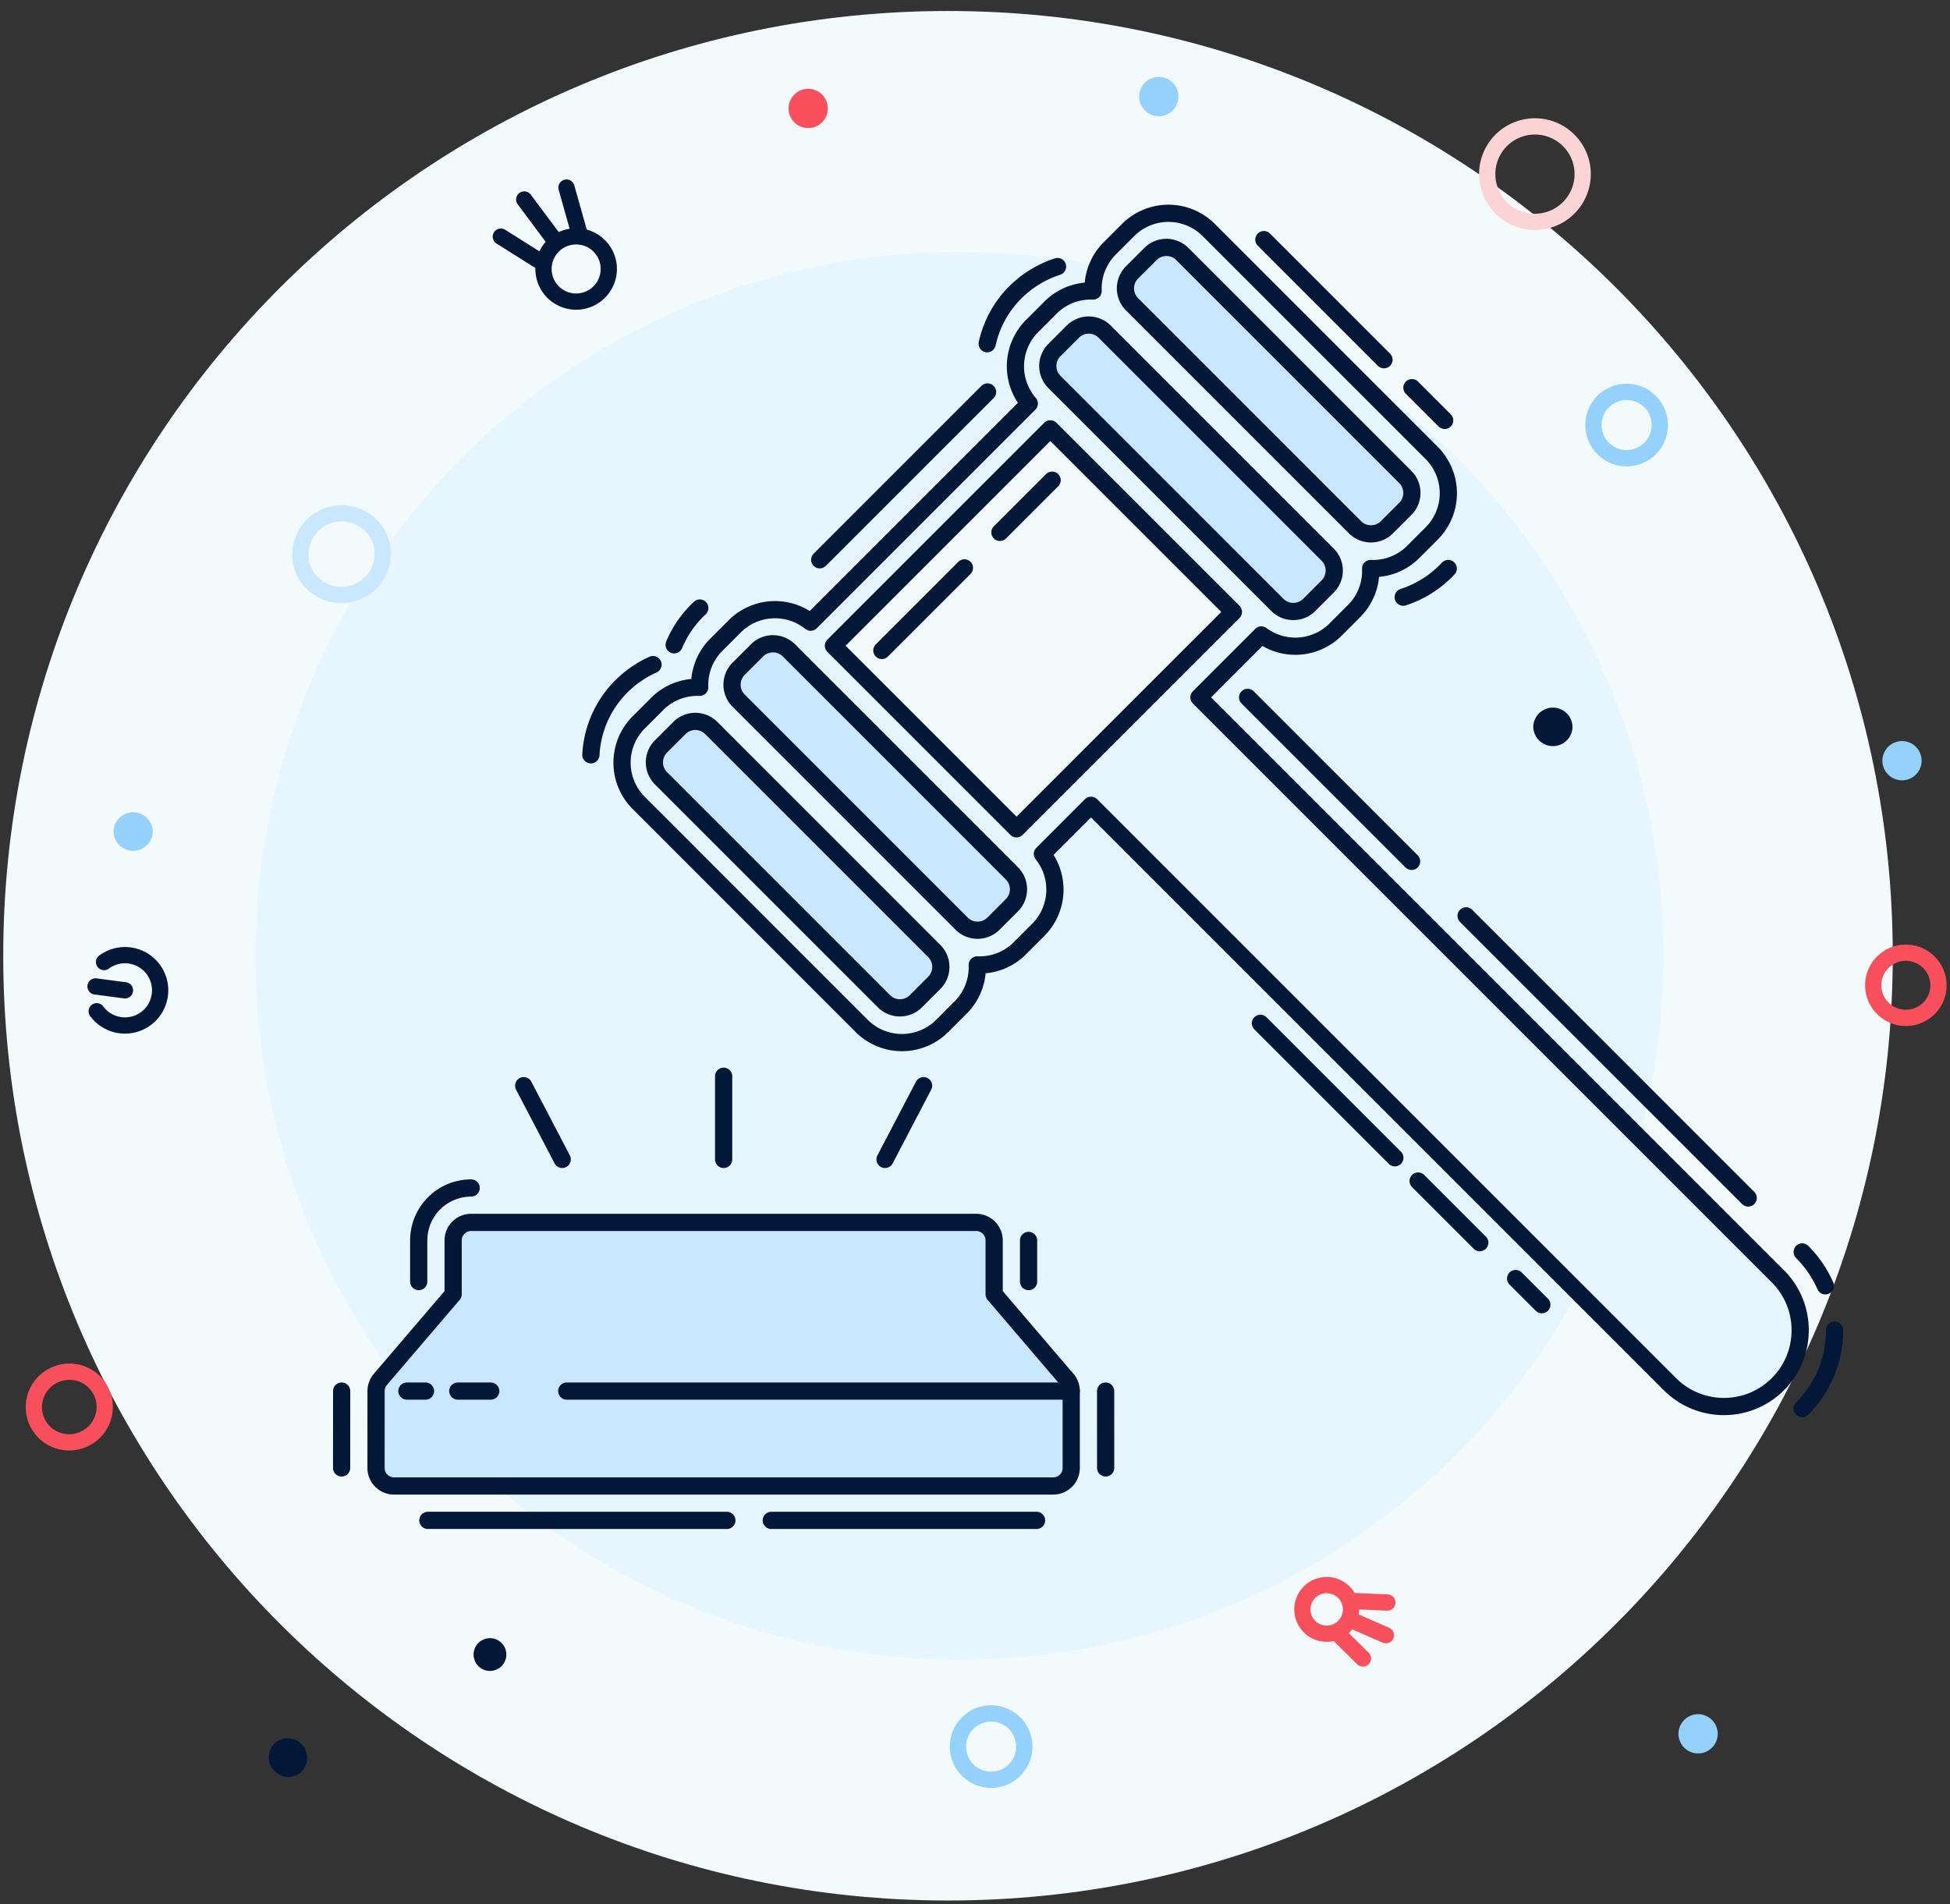 <svg height="166" viewBox="0 0 170 166" width="170" xmlns="http://www.w3.org/2000/svg"><rect x="0" y="0" width="170" height="166" fill="#333333" stroke="none"/><g fill="none" fill-rule="evenodd"><path d="M165.01 83.32c0 45.49-36.876 82.364-82.364 82.364C37.16 165.684.283 128.81.283 83.32.283 37.834 37.16.958 82.646.958c45.488 0 82.364 36.876 82.364 82.364" fill="#f2fafc"/><path d="M145.01 83.32c0 33.893-27.475 61.367-61.367 61.367-33.89 0-61.366-27.475-61.366-61.366 0-33.89 27.475-61.366 61.366-61.366 33.892 0 61.367 27.475 61.367 61.367" fill="#e6f5ff"/><path d="M26.41 49.596a3.604 3.604 0 1 0 6.7-2.662 3.607 3.607 0 0 0-6.702 2.662z" stroke="#c9e8ff" stroke-linecap="round" stroke-linejoin="round" stroke-width="1.417"/><path d="M149.746 151.24a1.712 1.712 0 0 1-1.795 1.62 1.71 1.71 0 1 1 1.797-1.62" fill="#94d1fc"/><g stroke-linecap="round" stroke-linejoin="round" stroke-width="1.417"><path d="M137.173 17.634a4.154 4.154 0 0 0-.9-5.81 4.16 4.16 0 1 0 .9 5.81z" stroke="#fcd4d6"/><path d="M52.507 21.745a2.844 2.844 0 1 0-4.559 3.406 2.844 2.844 0 0 0 4.559-3.407zm-1.917-1.118l-1.204-4.273m-5.723 4.276l3.756 2.367m1.105-1.827l-2.822-3.78" stroke="#031738"/><path d="M144.495 38.124a2.891 2.891 0 1 1-1.619-3.756 2.892 2.892 0 0 1 1.62 3.756z" stroke="#94d1fc"/><path d="M163.492 84.884a2.846 2.846 0 1 1 5.29 2.1 2.846 2.846 0 0 1-5.29-2.099z" stroke="#fa4f5c"/></g><path d="M99.315 8.42a1.709 1.709 0 1 0 3.42-.002 1.71 1.71 0 0 0-3.42 0m68.212 57.898a1.71 1.71 0 1 0-3.42 0 1.71 1.71 0 0 0 3.42 0" fill="#94d1fc"/><path d="M83.53 152.578a2.892 2.892 0 1 1 5.758-.542 2.892 2.892 0 0 1-5.758.542z" stroke="#94d1fc" stroke-linecap="round" stroke-linejoin="round" stroke-width="1.417"/><path d="M3.168 123.804a3.07 3.07 0 0 0 3.99 1.72 3.072 3.072 0 1 0-2.267-5.71 3.07 3.07 0 0 0-1.722 3.99z" stroke="#fa4f5c" stroke-linecap="round" stroke-linejoin="round" stroke-width="1.417"/><path d="M114.815 142.248a2.12 2.12 0 0 0 2.79-1.097 2.12 2.12 0 1 0-2.79 1.098zm1.652.016l2.357 2.32m2.124-4.878l-3.304-.146m-.04 1.59l3.22 1.404" stroke="#f9505d" stroke-linecap="round" stroke-linejoin="round" stroke-width="1.417"/><path d="M24.207 151.773a1.71 1.71 0 0 1 1.816 2.896 1.71 1.71 0 0 1-1.816-2.897" fill="#031738"/><path d="M72.168 9.454a1.71 1.71 0 1 0-3.42 0 1.71 1.71 0 0 0 3.42 0" fill="#fa4f5c"/><path d="M41.37 144.724a1.429 1.429 0 1 0 2.655-1.054 1.429 1.429 0 0 0-2.655 1.053m95.717-81.236a1.711 1.711 0 0 1-3.415-.176 1.71 1.71 0 0 1 3.416.177" fill="#031738"/><path d="M89.67 108.138v3.59m6.718 9.544l.003 6.7m-6.024 4.573H67.24m-3.874 0H37.302m-7.52-4.573l.004-6.7m6.718-9.545v-3.59a4.572 4.572 0 0 1 4.572-4.57" stroke="#031738" stroke-linecap="round" stroke-linejoin="round" stroke-width="1.5"/><path d="M32.786 121.273c0-.34.106-.676.32-.956l6.398-7.483v-4.696c0-.868.704-1.572 1.572-1.572h44.02c.87 0 1.574.704 1.574 1.572v4.696l6.397 7.483c.214.28.322.617.322.956v6.7a1.57 1.57 0 0 1-1.57 1.572H34.354c-.87 0-1.572-.704-1.572-1.572l.003-6.7z" fill="#c9e8ff"/><path d="M32.786 121.273c0-.34.106-.676.32-.956l6.398-7.483v-4.696c0-.868.704-1.572 1.572-1.572h44.02c.87 0 1.574.704 1.574 1.572v4.696l6.397 7.483c.214.28.322.617.322.956v6.7a1.57 1.57 0 0 1-1.57 1.572H34.354c-.87 0-1.572-.704-1.572-1.572l.003-6.7zM110.185 20.89l10.47 10.47m2.437 2.437l2.853 2.853m.31 12.912a9.261 9.261 0 0 1-3.922 2.498m-13.566 8.736l14.296 14.296m4.75 4.75l24.593 24.594m4.708 4.707a9.65 9.65 0 0 1 2.017 2.952m.808 3.866a9.619 9.619 0 0 1-2.824 6.833m-22.7-9.052l-2.282-2.28m-3.125-3.125l-5.375-5.375m-2.03-2.03l-11.72-11.72m-58.37-23.408a9.09 9.09 0 0 1 2.42-5.72 9.249 9.249 0 0 1 2.995-2.145m1.845-1.725a9.267 9.267 0 0 1 2.235-3.207M71.464 48.8l14.63-14.63m-.032-4.204a9.06 9.06 0 0 1 2.213-4.23 9.255 9.255 0 0 1 3.92-2.498" stroke="#031738" stroke-linecap="round" stroke-linejoin="round" stroke-width="1.5"/><path d="M104.524 60.796l50.47 50.47a6.63 6.63 0 0 1 1.944 4.695v.015c0 1.702-.65 3.402-1.945 4.697a6.634 6.634 0 0 1-4.703 1.945 6.639 6.639 0 0 1-4.704-1.945l-50.47-50.47-4.24 4.242a4.97 4.97 0 0 1-.358 6.617l-1.61 1.61a4.946 4.946 0 0 1-3.712 1.447 4.953 4.953 0 0 1-1.447 3.713l-1.61 1.61a4.97 4.97 0 0 1-7.016 0L55.68 69.995a4.965 4.965 0 0 1 0-7.016l1.61-1.61A4.939 4.939 0 0 1 61 59.922a4.95 4.95 0 0 1 1.447-3.712l1.61-1.61a4.969 4.969 0 0 1 6.616-.358l19.06-19.06a4.97 4.97 0 0 1 .242-6.756l1.61-1.61a4.947 4.947 0 0 1 3.713-1.447 4.944 4.944 0 0 1 1.446-3.713l1.61-1.61a4.967 4.967 0 0 1 7.016 0l19.445 19.445a4.966 4.966 0 0 1 0 7.015l-1.61 1.61a4.949 4.949 0 0 1-3.712 1.446 4.953 4.953 0 0 1-1.447 3.713l-1.61 1.61a4.966 4.966 0 0 1-6.472.47l-5.44 5.44z" fill="#e6f5ff"/><path d="M104.524 60.796l50.47 50.47a6.63 6.63 0 0 1 1.944 4.695v.015c0 1.702-.65 3.402-1.945 4.697a6.634 6.634 0 0 1-4.703 1.945 6.639 6.639 0 0 1-4.704-1.945l-50.47-50.47-4.24 4.242a4.97 4.97 0 0 1-.358 6.617l-1.61 1.61a4.946 4.946 0 0 1-3.712 1.447 4.953 4.953 0 0 1-1.447 3.713l-1.61 1.61a4.97 4.97 0 0 1-7.016 0L55.68 69.995a4.965 4.965 0 0 1 0-7.016l1.61-1.61A4.939 4.939 0 0 1 61 59.922a4.95 4.95 0 0 1 1.447-3.712l1.61-1.61a4.969 4.969 0 0 1 6.616-.358l19.06-19.06a4.97 4.97 0 0 1 .242-6.756l1.61-1.61a4.947 4.947 0 0 1 3.713-1.447 4.944 4.944 0 0 1 1.446-3.713l1.61-1.61a4.967 4.967 0 0 1 7.016 0l19.445 19.445a4.966 4.966 0 0 1 0 7.015l-1.61 1.61a4.949 4.949 0 0 1-3.712 1.446 4.953 4.953 0 0 1-1.447 3.713l-1.61 1.61a4.966 4.966 0 0 1-6.472.47l-5.44 5.44z" stroke="#031738" stroke-linecap="round" stroke-linejoin="round" stroke-width="1.5"/><path d="M91.566 37.387L72.658 56.295l7.98 7.98 7.98 7.98 18.91-18.908" fill="#f2fafc"/><path d="M91.566 37.387L72.658 56.295l7.98 7.98 7.98 7.98 18.91-18.908zm.16 4.473l-4.554 4.553m-3.094 3.094l-7.198 7.198m-41.408 64.568h1.624m2.813 0h2.874m6.625 0h43.98" stroke="#031738" stroke-linecap="round" stroke-linejoin="round" stroke-width="1.5"/><path d="M64.39 61.078l19.446 19.445c.763.763 2.01.763 2.773 0l1.61-1.61a1.968 1.968 0 0 0 0-2.773L68.773 56.695a1.966 1.966 0 0 0-2.773 0l-1.61 1.61a1.968 1.968 0 0 0 0 2.773z" fill="#c9e8ff"/><path d="M64.39 61.078l19.446 19.445c.763.763 2.01.763 2.773 0l1.61-1.61a1.968 1.968 0 0 0 0-2.773L68.773 56.695a1.966 1.966 0 0 0-2.773 0l-1.61 1.61a1.968 1.968 0 0 0 0 2.773z" stroke="#031738" stroke-linecap="round" stroke-linejoin="round" stroke-width="1.5"/><path d="M57.622 67.847l19.446 19.445c.762.763 2.01.763 2.772 0l1.61-1.61a1.964 1.964 0 0 0 0-2.773L62.006 63.463a1.966 1.966 0 0 0-2.773 0l-1.61 1.61a1.966 1.966 0 0 0 0 2.773z" fill="#c9e8ff"/><path d="M57.622 67.847l19.446 19.445c.762.763 2.01.763 2.772 0l1.61-1.61a1.964 1.964 0 0 0 0-2.773L62.006 63.463a1.966 1.966 0 0 0-2.773 0l-1.61 1.61a1.966 1.966 0 0 0 0 2.773z" stroke="#031738" stroke-linecap="round" stroke-linejoin="round" stroke-width="1.5"/><path d="M98.688 26.524l19.445 19.446c.763.762 2.01.762 2.773 0l1.61-1.61a1.967 1.967 0 0 0 0-2.774L103.07 22.14a1.966 1.966 0 0 0-2.772 0l-1.61 1.61a1.967 1.967 0 0 0 0 2.774z" fill="#c9e8ff"/><path d="M98.688 26.524l19.445 19.446c.763.762 2.01.762 2.773 0l1.61-1.61a1.967 1.967 0 0 0 0-2.774L103.07 22.14a1.966 1.966 0 0 0-2.772 0l-1.61 1.61a1.967 1.967 0 0 0 0 2.774z" stroke="#031738" stroke-linecap="round" stroke-linejoin="round" stroke-width="1.5"/><path d="M91.92 33.293l19.445 19.446c.762.76 2.01.76 2.772-.002l1.61-1.61a1.966 1.966 0 0 0 0-2.773L96.303 28.91a1.966 1.966 0 0 0-2.773 0l-1.61 1.61a1.964 1.964 0 0 0 0 2.773z" fill="#c9e8ff"/><path d="M91.92 33.293l19.445 19.446c.762.76 2.01.76 2.772-.002l1.61-1.61a1.966 1.966 0 0 0 0-2.773L96.303 28.91a1.966 1.966 0 0 0-2.773 0l-1.61 1.61a1.964 1.964 0 0 0 0 2.773zM63.087 93.825v7.25m-14.072 0l-3.357-6.426m31.5 6.426l3.357-6.426" stroke="#031738" stroke-linecap="round" stroke-linejoin="round" stroke-width="1.5"/><path d="M9.905 72.374a1.711 1.711 0 0 1 3.415.176 1.712 1.712 0 0 1-1.796 1.62 1.712 1.712 0 0 1-1.62-1.796" fill="#94d1fc"/><path d="M8.43 88.16a3.07 3.07 0 0 0 4.29.64 3.07 3.07 0 0 0 .64-4.29 3.07 3.07 0 0 0-4.29-.64m1.825 2.465l-2.568-.34" stroke="#031738" stroke-linecap="round" stroke-linejoin="round" stroke-width="1.417"/></g></svg>